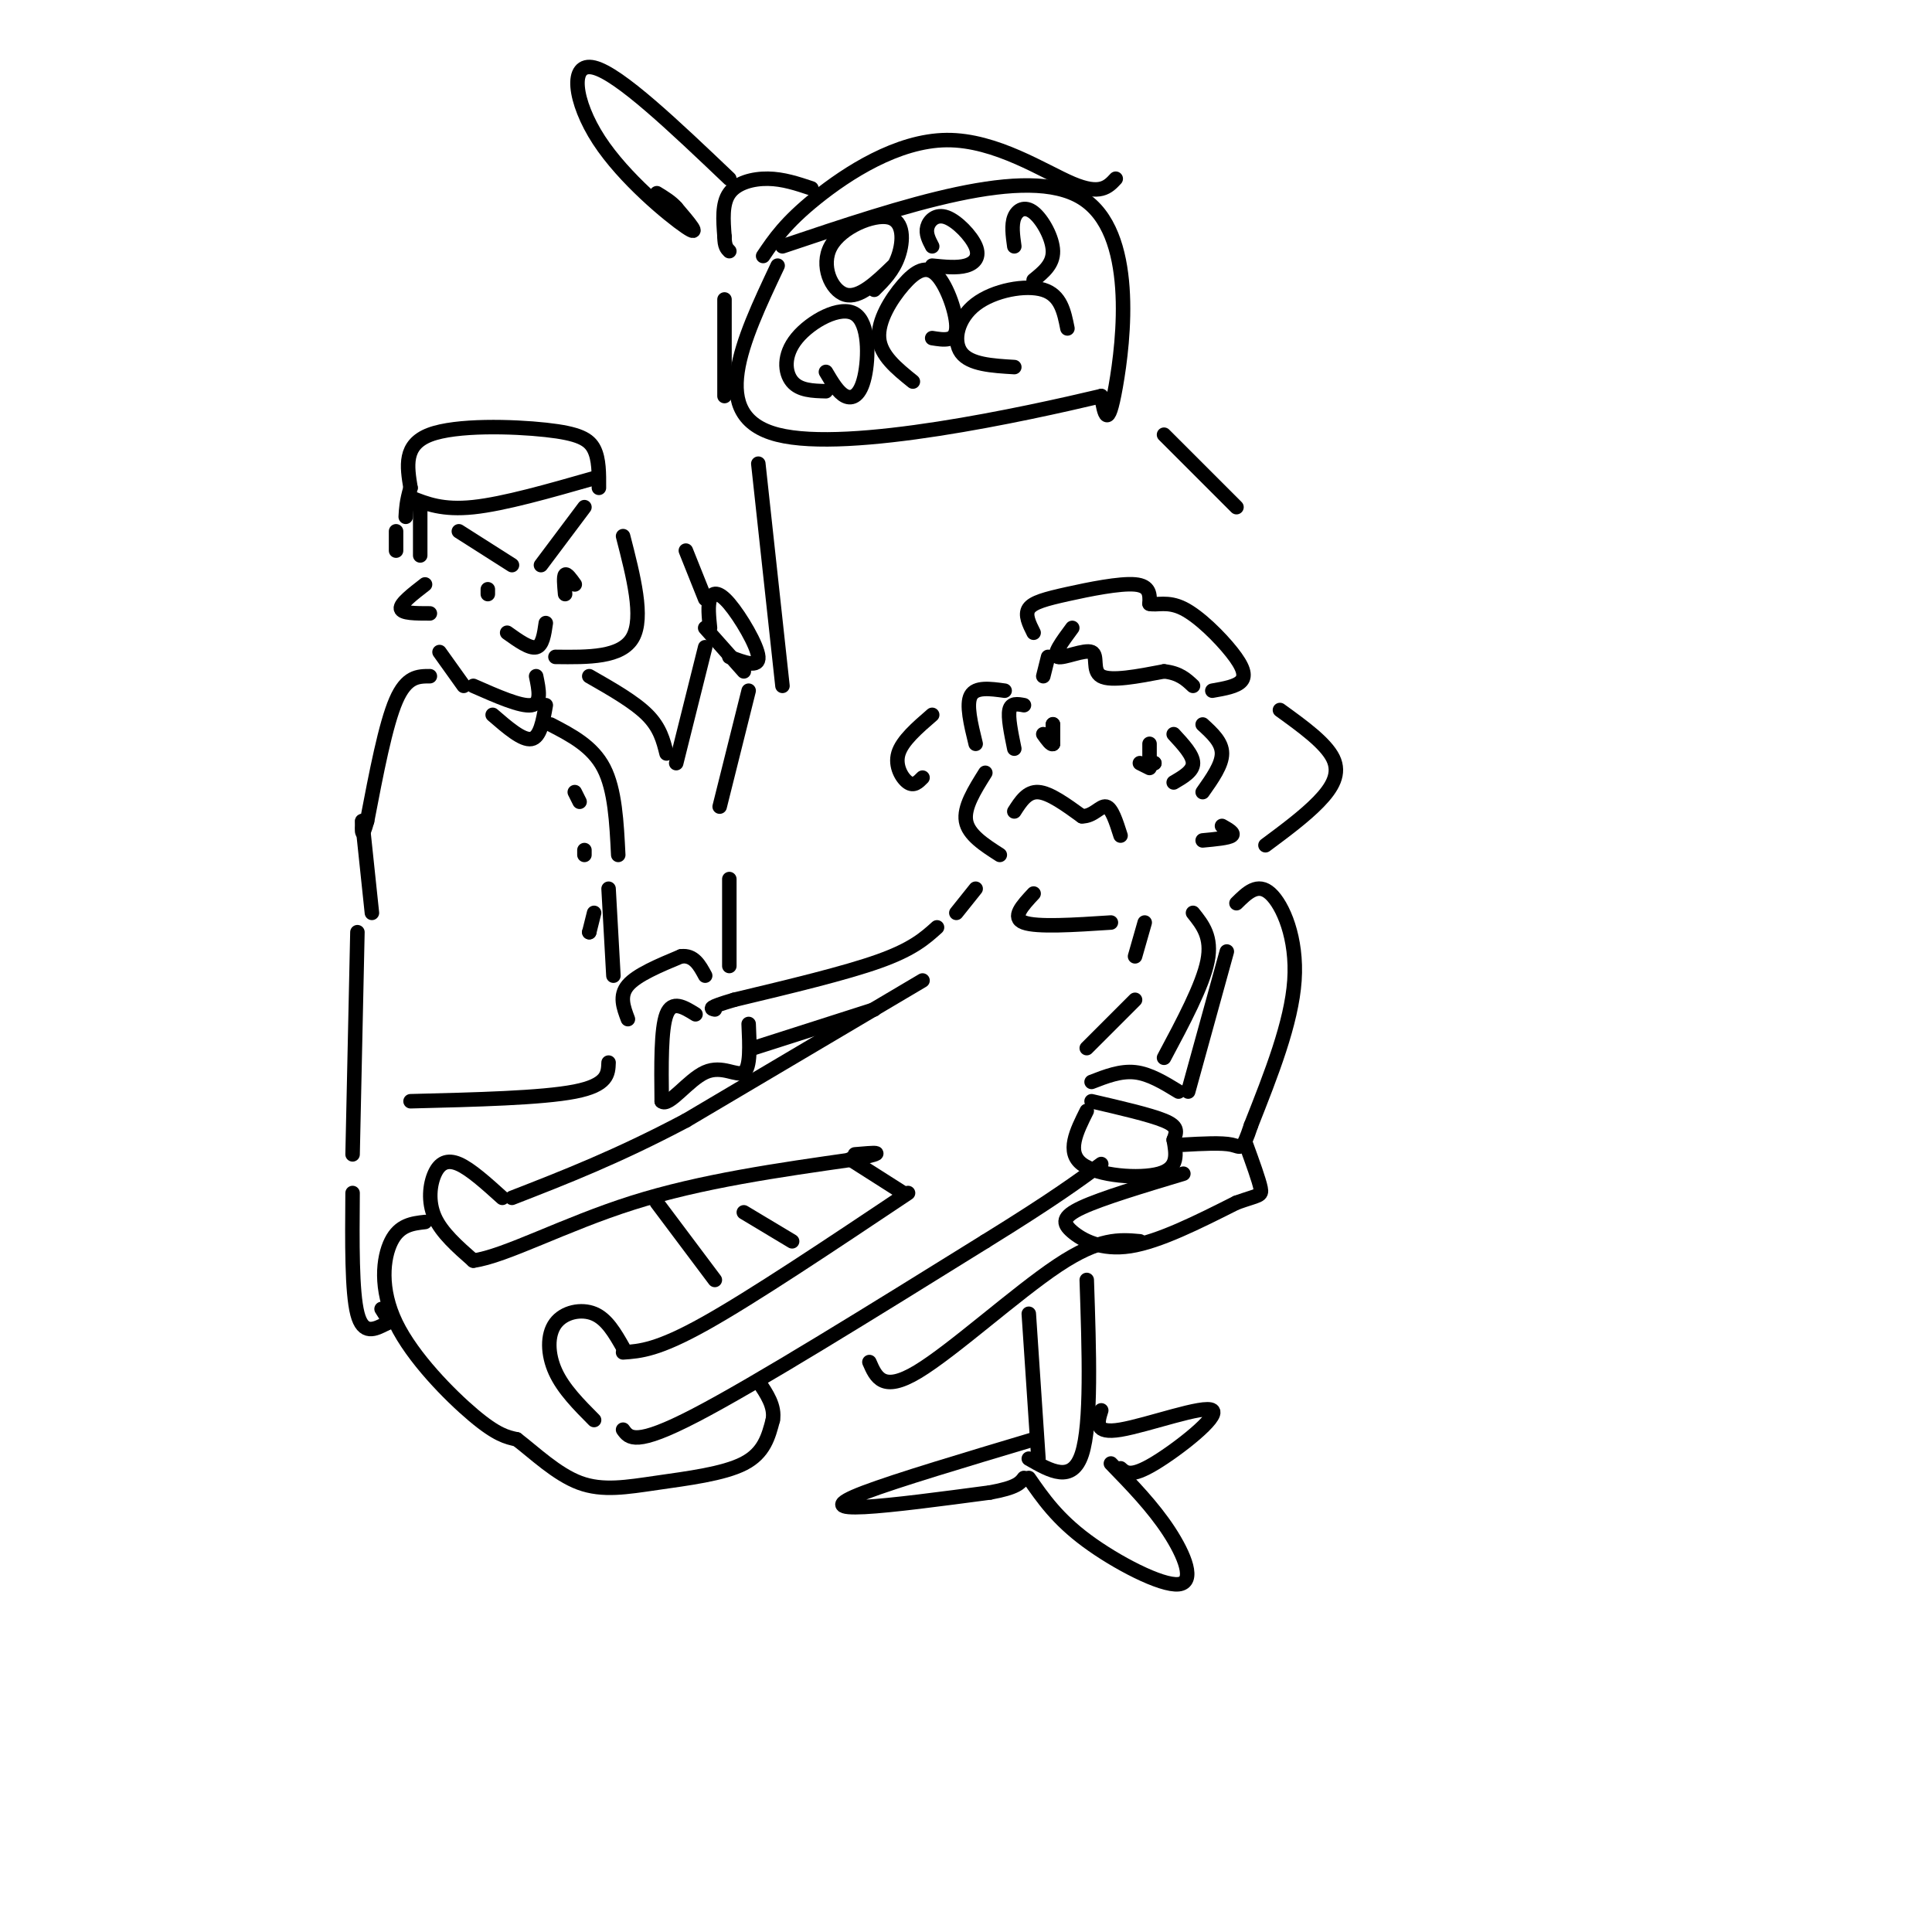 <svg viewBox='0 0 400 400' version='1.1' xmlns='http://www.w3.org/2000/svg' xmlns:xlink='http://www.w3.org/1999/xlink'><g fill='none' stroke='rgb(0,0,0)' stroke-width='3' stroke-linecap='round' stroke-linejoin='round'><path d='M218,150c0.000,0.000 0.000,4.000 0,4'/><path d='M218,154c0.000,-0.444 0.000,-3.556 0,-4c0.000,-0.444 0.000,1.778 0,4'/><path d='M218,154c-0.333,0.333 -1.167,-0.833 -2,-2'/><path d='M210,155c-0.667,-3.250 -1.333,-6.500 -1,-8c0.333,-1.500 1.667,-1.250 3,-1'/><path d='M202,154c-1.000,-4.083 -2.000,-8.167 -1,-10c1.000,-1.833 4.000,-1.417 7,-1'/><path d='M239,158c0.000,0.000 -1.000,0.000 -1,0'/><path d='M243,152c2.000,2.167 4.000,4.333 4,6c0.000,1.667 -2.000,2.833 -4,4'/><path d='M238,159c0.000,0.000 -2.000,-1.000 -2,-1'/><path d='M249,150c2.000,1.833 4.000,3.667 4,6c0.000,2.333 -2.000,5.167 -4,8'/><path d='M238,158c0.000,0.000 1.000,0.000 1,0'/><path d='M238,158c0.000,0.000 0.000,-4.000 0,-4'/><path d='M210,168c1.333,-2.083 2.667,-4.167 5,-4c2.333,0.167 5.667,2.583 9,5'/><path d='M224,169c2.378,0.067 3.822,-2.267 5,-2c1.178,0.267 2.089,3.133 3,6'/><path d='M207,177c-3.250,-2.083 -6.500,-4.167 -7,-7c-0.500,-2.833 1.750,-6.417 4,-10'/><path d='M216,140c0.000,0.000 1.000,-4.000 1,-4'/><path d='M222,130c-2.077,2.804 -4.155,5.607 -3,6c1.155,0.393 5.542,-1.625 7,-1c1.458,0.625 -0.012,3.893 2,5c2.012,1.107 7.506,0.054 13,-1'/><path d='M241,139c3.167,0.333 4.583,1.667 6,3'/><path d='M214,131c-0.929,-1.857 -1.857,-3.714 -1,-5c0.857,-1.286 3.500,-2.000 8,-3c4.500,-1.000 10.857,-2.286 14,-2c3.143,0.286 3.071,2.143 3,4'/><path d='M238,125c1.494,0.389 3.730,-0.638 7,1c3.270,1.638 7.573,5.941 10,9c2.427,3.059 2.979,4.874 2,6c-0.979,1.126 -3.490,1.563 -6,2'/><path d='M253,171c1.333,0.750 2.667,1.500 2,2c-0.667,0.500 -3.333,0.750 -6,1'/><path d='M202,184c0.000,0.000 -4.000,5.000 -4,5'/><path d='M194,192c-2.500,2.250 -5.000,4.500 -12,7c-7.000,2.500 -18.500,5.250 -30,8'/><path d='M152,207c-5.667,1.667 -4.833,1.833 -4,2'/><path d='M144,210c-2.417,-1.500 -4.833,-3.000 -6,0c-1.167,3.000 -1.083,10.500 -1,18'/><path d='M137,228c1.417,1.310 5.458,-4.417 9,-6c3.542,-1.583 6.583,0.976 8,0c1.417,-0.976 1.208,-5.488 1,-10'/><path d='M130,211c-0.917,-2.417 -1.833,-4.833 0,-7c1.833,-2.167 6.417,-4.083 11,-6'/><path d='M141,198c2.667,-0.333 3.833,1.833 5,4'/><path d='M225,230c-2.133,4.267 -4.267,8.533 -1,11c3.267,2.467 11.933,3.133 16,2c4.067,-1.133 3.533,-4.067 3,-7'/><path d='M243,236c0.689,-1.800 0.911,-2.800 -2,-4c-2.911,-1.200 -8.956,-2.600 -15,-4'/><path d='M226,224c3.000,-1.167 6.000,-2.333 9,-2c3.000,0.333 6.000,2.167 9,4'/><path d='M225,217c0.000,0.000 10.000,-10.000 10,-10'/><path d='M241,219c4.000,-7.500 8.000,-15.000 9,-20c1.000,-5.000 -1.000,-7.500 -3,-10'/><path d='M235,198c0.000,0.000 2.000,-7.000 2,-7'/><path d='M265,147c4.733,3.422 9.467,6.844 11,10c1.533,3.156 -0.133,6.044 -3,9c-2.867,2.956 -6.933,5.978 -11,9'/><path d='M191,161c-0.889,0.911 -1.778,1.822 -3,1c-1.222,-0.822 -2.778,-3.378 -2,-6c0.778,-2.622 3.889,-5.311 7,-8'/><path d='M156,217c0.000,0.000 25.000,-8.000 25,-8'/><path d='M191,203c0.000,0.000 -49.000,29.000 -49,29'/><path d='M142,232c-14.167,7.500 -25.083,11.750 -36,16'/><path d='M104,248c-3.286,-2.970 -6.571,-5.940 -9,-7c-2.429,-1.060 -4.000,-0.208 -5,2c-1.000,2.208 -1.429,5.774 0,9c1.429,3.226 4.714,6.113 8,9'/><path d='M98,261c6.533,-0.867 18.867,-7.533 33,-12c14.133,-4.467 30.067,-6.733 46,-9'/><path d='M177,240c7.667,-1.667 3.833,-1.333 0,-1'/><path d='M176,240c0.000,0.000 11.000,7.000 11,7'/><path d='M188,247c-16.083,10.750 -32.167,21.500 -42,27c-9.833,5.500 -13.417,5.750 -17,6'/><path d='M129,279c-1.679,-2.946 -3.357,-5.893 -6,-7c-2.643,-1.107 -6.250,-0.375 -8,2c-1.750,2.375 -1.643,6.393 0,10c1.643,3.607 4.821,6.804 8,10'/><path d='M129,296c1.250,1.750 2.500,3.500 15,-3c12.500,-6.500 36.250,-21.250 60,-36'/><path d='M204,257c14.000,-8.667 19.000,-12.333 24,-16'/><path d='M246,226c0.000,0.000 8.000,-29.000 8,-29'/><path d='M256,187c2.200,-2.178 4.400,-4.356 7,-2c2.600,2.356 5.600,9.244 5,18c-0.600,8.756 -4.800,19.378 -9,30'/><path d='M259,233c-1.844,5.556 -1.956,4.444 -4,4c-2.044,-0.444 -6.022,-0.222 -10,0'/><path d='M245,243c-8.423,2.536 -16.845,5.071 -21,7c-4.155,1.929 -4.042,3.250 -2,5c2.042,1.750 6.012,3.929 12,3c5.988,-0.929 13.994,-4.964 22,-9'/><path d='M256,249c4.667,-1.667 5.333,-1.333 5,-3c-0.333,-1.667 -1.667,-5.333 -3,-9'/><path d='M164,257c0.000,0.000 -10.000,-6.000 -10,-6'/><path d='M148,265c0.000,0.000 -12.000,-16.000 -12,-16'/><path d='M88,253c-2.649,0.304 -5.298,0.607 -7,4c-1.702,3.393 -2.458,9.875 1,17c3.458,7.125 11.131,14.893 16,19c4.869,4.107 6.935,4.554 9,5'/><path d='M107,298c3.635,2.777 8.222,7.219 13,9c4.778,1.781 9.748,0.903 16,0c6.252,-0.903 13.786,-1.829 18,-4c4.214,-2.171 5.107,-5.585 6,-9'/><path d='M160,294c0.500,-2.833 -1.250,-5.417 -3,-8'/><path d='M180,282c1.378,3.178 2.756,6.356 10,2c7.244,-4.356 20.356,-16.244 29,-22c8.644,-5.756 12.822,-5.378 17,-5'/><path d='M213,272c0.000,0.000 2.000,30.000 2,30'/><path d='M225,265c0.500,14.917 1.000,29.833 -1,36c-2.000,6.167 -6.500,3.583 -11,1'/><path d='M214,298c-14.200,4.244 -28.400,8.489 -35,11c-6.600,2.511 -5.600,3.289 0,3c5.600,-0.289 15.800,-1.644 26,-3'/><path d='M205,309c5.500,-1.000 6.250,-2.000 7,-3'/><path d='M213,306c2.935,4.232 5.869,8.464 12,13c6.131,4.536 15.458,9.375 19,9c3.542,-0.375 1.298,-5.964 -2,-11c-3.298,-5.036 -7.649,-9.518 -12,-14'/><path d='M232,304c1.060,0.964 2.119,1.929 7,-1c4.881,-2.929 13.583,-9.750 12,-11c-1.583,-1.250 -13.452,3.071 -19,4c-5.548,0.929 -4.774,-1.536 -4,-4'/><path d='M162,51c25.333,-8.511 50.667,-17.022 62,-10c11.333,7.022 8.667,29.578 7,39c-1.667,9.422 -2.333,5.711 -3,2'/><path d='M228,82c-15.356,3.644 -52.244,11.756 -67,8c-14.756,-3.756 -7.378,-19.378 0,-35'/><path d='M171,81c-2.731,-0.073 -5.462,-0.145 -7,-2c-1.538,-1.855 -1.885,-5.491 1,-9c2.885,-3.509 9.000,-6.889 12,-5c3.000,1.889 2.885,9.047 2,13c-0.885,3.953 -2.538,4.701 -4,4c-1.462,-0.701 -2.731,-2.850 -4,-5'/><path d='M185,55c-3.547,3.434 -7.094,6.868 -10,6c-2.906,-0.868 -5.171,-6.037 -3,-10c2.171,-3.963 8.777,-6.721 12,-6c3.223,0.721 3.064,4.920 2,8c-1.064,3.080 -3.032,5.040 -5,7'/><path d='M189,79c-3.352,-2.703 -6.705,-5.407 -7,-9c-0.295,-3.593 2.467,-8.077 5,-11c2.533,-2.923 4.836,-4.287 7,-2c2.164,2.287 4.190,8.225 4,11c-0.190,2.775 -2.595,2.388 -5,2'/><path d='M193,51c-0.689,-1.314 -1.378,-2.628 -1,-4c0.378,-1.372 1.823,-2.801 4,-2c2.177,0.801 5.086,3.831 6,6c0.914,2.169 -0.167,3.477 -2,4c-1.833,0.523 -4.416,0.262 -7,0'/><path d='M210,76c-4.601,-0.274 -9.202,-0.548 -11,-3c-1.798,-2.452 -0.792,-7.083 3,-10c3.792,-2.917 10.369,-4.119 14,-3c3.631,1.119 4.315,4.560 5,8'/><path d='M210,51c-0.310,-2.220 -0.619,-4.440 0,-6c0.619,-1.560 2.167,-2.458 4,-1c1.833,1.458 3.952,5.274 4,8c0.048,2.726 -1.976,4.363 -4,6'/><path d='M231,37c-1.601,1.726 -3.202,3.452 -9,1c-5.798,-2.452 -15.792,-9.083 -26,-9c-10.208,0.083 -20.631,6.881 -27,12c-6.369,5.119 -8.685,8.560 -11,12'/><path d='M150,82c0.000,0.000 0.000,-20.000 0,-20'/><path d='M168,39c-2.933,-0.978 -5.867,-1.956 -9,-2c-3.133,-0.044 -6.467,0.844 -8,3c-1.533,2.156 -1.267,5.578 -1,9'/><path d='M150,49c0.000,2.000 0.500,2.500 1,3'/><path d='M151,37c-11.399,-10.857 -22.798,-21.714 -28,-23c-5.202,-1.286 -4.208,7.000 1,15c5.208,8.000 14.631,15.714 18,18c3.369,2.286 0.685,-0.857 -2,-4'/><path d='M140,43c-1.000,-1.167 -2.500,-2.083 -4,-3'/><path d='M157,96c0.000,0.000 5.000,46.000 5,46'/><path d='M241,90c0.000,0.000 15.000,15.000 15,15'/><path d='M95,110c0.000,0.000 11.000,7.000 11,7'/><path d='M112,117c0.000,0.000 9.000,-12.000 9,-12'/><path d='M101,123c0.000,0.000 0.000,-1.000 0,-1'/><path d='M117,123c-0.167,-1.833 -0.333,-3.667 0,-4c0.333,-0.333 1.167,0.833 2,2'/><path d='M105,131c2.333,1.667 4.667,3.333 6,3c1.333,-0.333 1.667,-2.667 2,-5'/><path d='M88,121c-2.583,2.000 -5.167,4.000 -5,5c0.167,1.000 3.083,1.000 6,1'/><path d='M129,111c2.167,8.417 4.333,16.833 2,21c-2.333,4.167 -9.167,4.083 -16,4'/><path d='M87,115c0.000,0.000 0.000,-10.000 0,-10'/><path d='M85,103c3.333,1.333 6.667,2.667 13,2c6.333,-0.667 15.667,-3.333 25,-6'/><path d='M124,101c0.018,-2.964 0.036,-5.929 -1,-8c-1.036,-2.071 -3.125,-3.250 -10,-4c-6.875,-0.750 -18.536,-1.071 -24,1c-5.464,2.071 -4.732,6.536 -4,11'/><path d='M85,101c-0.833,2.833 -0.917,4.417 -1,6'/><path d='M82,110c0.000,0.000 0.000,4.000 0,4'/><path d='M91,135c0.000,0.000 5.000,7.000 5,7'/><path d='M98,142c4.917,2.167 9.833,4.333 12,4c2.167,-0.333 1.583,-3.167 1,-6'/><path d='M113,146c-0.583,3.333 -1.167,6.667 -3,7c-1.833,0.333 -4.917,-2.333 -8,-5'/><path d='M89,140c-2.417,0.000 -4.833,0.000 -7,5c-2.167,5.000 -4.083,15.000 -6,25'/><path d='M76,170c-1.167,4.167 -1.083,2.083 -1,0'/><path d='M75,170c0.000,0.000 2.000,19.000 2,19'/><path d='M114,150c4.333,2.250 8.667,4.500 11,9c2.333,4.500 2.667,11.250 3,18'/><path d='M119,164c0.000,0.000 1.000,2.000 1,2'/><path d='M121,176c0.000,0.000 0.000,1.000 0,1'/><path d='M122,140c4.667,2.667 9.333,5.333 12,8c2.667,2.667 3.333,5.333 4,8'/><path d='M140,158c0.000,0.000 6.000,-24.000 6,-24'/><path d='M149,167c0.000,0.000 6.000,-24.000 6,-24'/><path d='M154,139c0.000,0.000 -8.000,-9.000 -8,-9'/><path d='M147,130c-0.238,-2.321 -0.476,-4.643 0,-6c0.476,-1.357 1.667,-1.750 4,1c2.333,2.750 5.810,8.643 6,11c0.190,2.357 -2.905,1.179 -6,0'/><path d='M146,124c0.000,0.000 -4.000,-10.000 -4,-10'/><path d='M74,193c0.000,0.000 -1.000,46.000 -1,46'/><path d='M73,247c-0.083,10.250 -0.167,20.500 1,25c1.167,4.500 3.583,3.250 6,2'/><path d='M80,274c0.833,-0.167 -0.083,-1.583 -1,-3'/><path d='M122,193c0.000,0.000 0.000,0.000 0,0'/><path d='M122,193c0.000,0.000 1.000,-4.000 1,-4'/><path d='M126,184c0.000,0.000 1.000,18.000 1,18'/><path d='M126,220c-0.083,2.333 -0.167,4.667 -7,6c-6.833,1.333 -20.417,1.667 -34,2'/><path d='M151,182c0.000,0.000 0.000,18.000 0,18'/><path d='M214,185c-2.333,2.500 -4.667,5.000 -2,6c2.667,1.000 10.333,0.500 18,0'/></g>
</svg>